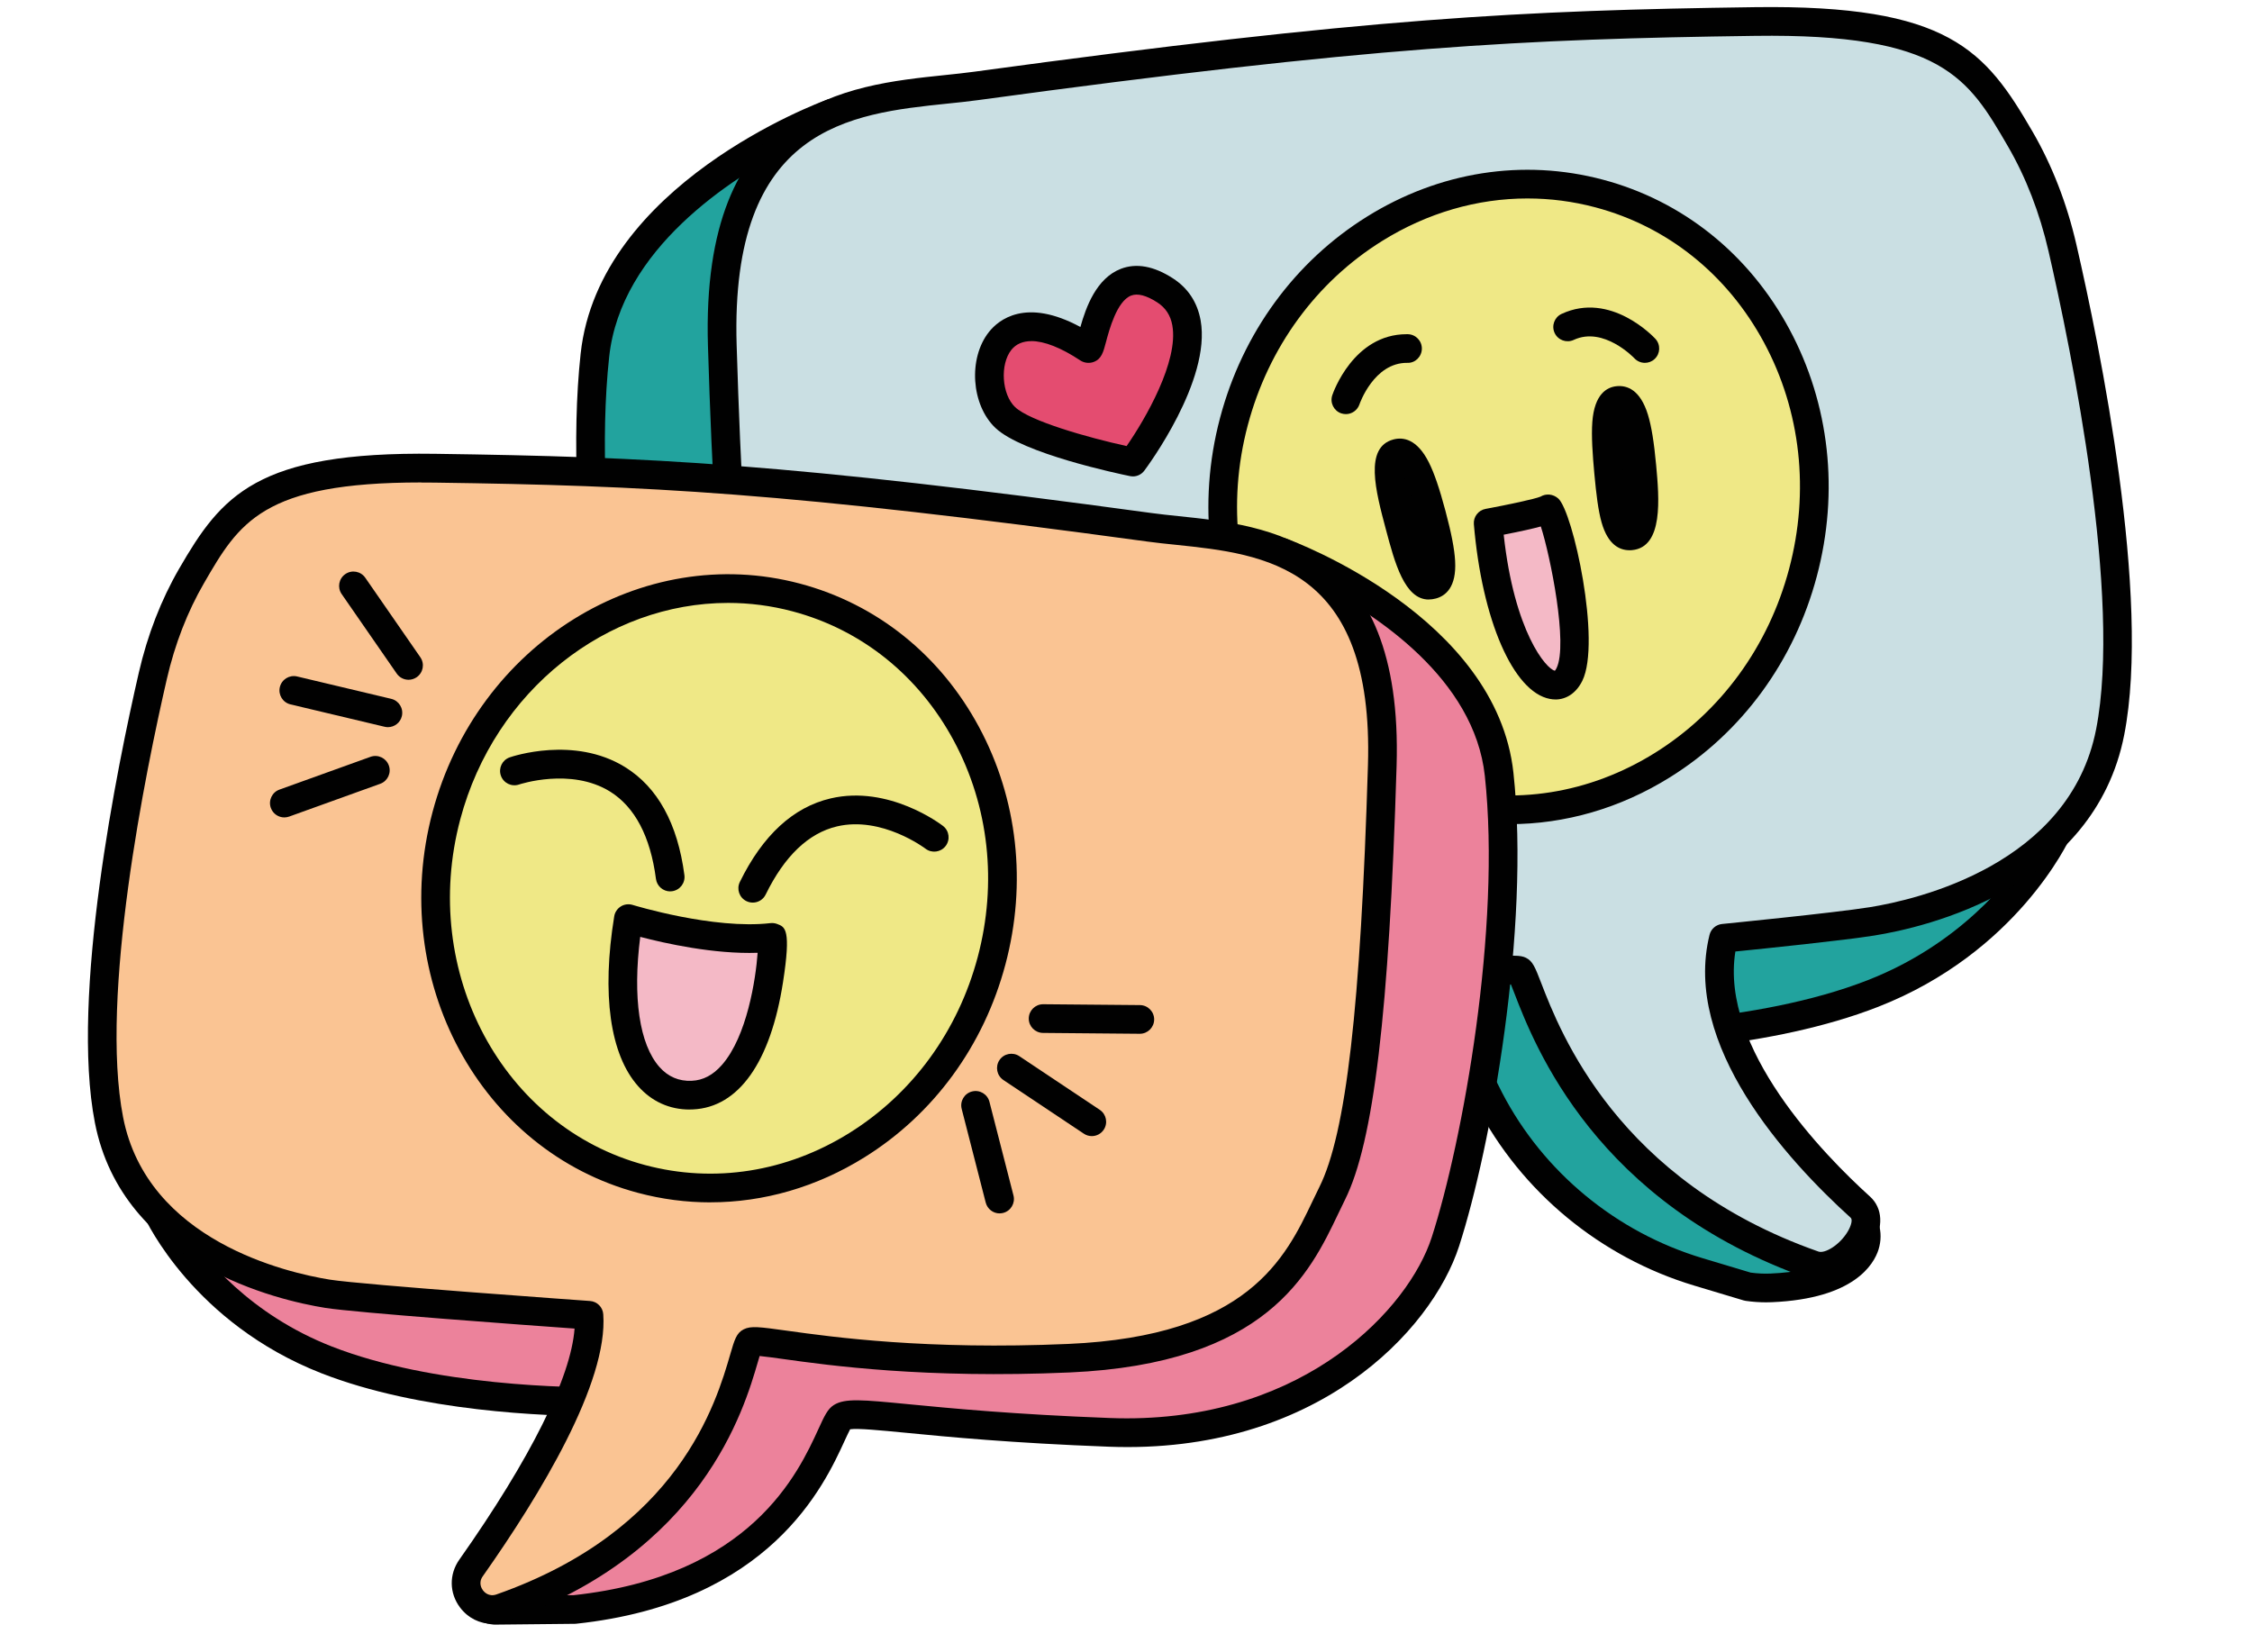 <svg viewBox="0 0 552.6 405.37" xmlns="http://www.w3.org/2000/svg" id="Calque_2">
  <defs>
    <style>
      .cls-1 {
        fill: #e44c70;
      }

      .cls-2 {
        fill: #cadfe3;
      }

      .cls-3 {
        fill: #f4b9c6;
      }

      .cls-4 {
        fill: #ec829b;
      }

      .cls-5 {
        fill: #fac493;
      }

      .cls-6 {
        fill: #efe886;
      }

      .cls-7 {
        fill: #010101;
      }

      .cls-8 {
        fill: #22a39e;
      }
    </style>
  </defs>
  <g>
    <g>
      <path d="M504.88,203.92s-12.23,26.94-45.28,39.87c-33.05,12.93-79.03,11.14-79.03,11.14l-8.98-40.24,133.3-10.78Z" class="cls-8"></path>
      <path d="M386.87,258.54c-3.73,0-6.04-.08-6.45-.1-1.6-.06-2.95-1.19-3.3-2.75l-8.98-40.24c-.22-.99,0-2.04.6-2.85.6-.82,1.53-1.34,2.55-1.42l133.3-10.78c1.25-.12,2.45.46,3.16,1.48.72,1.02.84,2.34.33,3.48-.52,1.15-13.21,28.4-47.2,41.7-26.33,10.3-60.04,11.48-74.01,11.48ZM383.4,251.47c10.24.14,47.46-.21,74.92-10.95,22.32-8.73,34.82-24.29,40.18-32.55l-122.6,9.91,7.5,33.59Z" class="cls-7"></path>
    </g>
    <g>
      <path d="M204.18,27.74s-53.89,19.66-58.2,59.42c-4.31,39.76,5.34,97.09,14.37,125.02,7.51,23.24,39.12,52.91,89.89,51,50.77-1.92,101.43-15.55,105.27-13.15,1.62,1.01,4.65,9.46,9.97,19.73,10.61,20.48,29.18,35.71,51.27,42.34l12.13,3.64c1.9.28,3.83.38,5.74.3,24.09-1.03,26.42-13.58,20.74-17.94-21.37-16.41-58.09-47.07-60.7-63.76-3.83-24.43-45.45-75.92-103.41-64.84-57.96,11.07-114.39-127.01-87.05-141.75Z" class="cls-8"></path>
      <path d="M433.34,319.58c-1.65,0-3.32-.12-4.98-.36-.17-.02-.34-.06-.51-.11l-12.13-3.64c-22.98-6.9-42.43-22.97-53.38-44.09-2.29-4.41-4.15-8.49-5.65-11.76-1.11-2.43-2.35-5.13-3.08-6.37h0c-3.03,0-12.31,1.64-21.31,3.24-20.34,3.6-51.09,9.04-81.93,10.21-1.67.06-3.33.09-4.96.09-52.06,0-81.32-31.59-88.41-53.53-8.53-26.37-19.04-84.81-14.52-126.48,4.5-41.46,58.21-61.51,60.5-62.34,1.74-.63,3.66.18,4.42,1.86.76,1.68.08,3.66-1.54,4.54-7.84,4.23-6.87,25.32,2.36,51.29,15.08,42.43,46.23,84.45,76.4,84.46,1.99,0,3.98-.18,5.96-.56,30.6-5.84,54.67,5.35,69.48,15.77,22.08,15.54,35.86,37.91,38.07,51.99,1.78,11.34,23.97,34.34,59.37,61.51,3.44,2.64,4.79,7.09,3.45,11.34-1.14,3.6-5.96,12.05-26.18,12.91-.47.02-.95.03-1.42.03ZM429.62,312.29c1.62.22,3.24.3,4.84.23,12.89-.55,18.66-4.49,19.77-8,.45-1.43.07-2.79-1.02-3.63-21.95-16.85-59.19-47.83-62.04-66-1.93-12.3-14.91-33.07-35.17-47.32-13.7-9.64-35.94-20-64.11-14.61-2.54.48-5.06.72-7.55.72-37.29,0-69.5-51.88-82.76-89.17-7.42-20.86-9.72-37.78-6.93-48.58-15.42,7.86-42.31,25.21-45.17,51.63-4.41,40.65,5.88,97.76,14.22,123.56,6.21,19.2,33.79,48.65,81.88,48.65,1.49,0,3-.03,4.53-.09,30.36-1.15,60.82-6.54,80.97-10.11,19.75-3.49,23.84-4.05,26.29-2.51,1.75,1.09,2.77,3.19,5.73,9.64,1.47,3.21,3.3,7.19,5.5,11.45,10.08,19.44,27.99,34.24,49.16,40.59l11.87,3.56Z" class="cls-7"></path>
    </g>
    <g>
      <path d="M506.09,60.86c-2.16-9.38-5.55-18.45-10.39-26.78-10.96-18.88-19.1-29.42-65.08-28.79-57.76.79-95.34,2.73-191.12,15.81-23.6,3.22-64.19.48-62.27,63.71,1.92,63.23,5.75,99.15,13.41,114.48,7.66,15.33,15.81,41.67,70.41,44.07,54.61,2.39,108.95-6.59,111.83-5.15,2.61,1.31,11.2,50.86,72.16,72.25,6.45,2.26,16.52-9.62,11.45-14.2-16.28-14.73-39.67-41.39-33.6-65.99,0,0,27.43-2.7,36.46-4.15,13.65-2.19,51.6-11.46,58.44-46.46,6.53-33.43-6.35-95.52-11.71-118.78Z" class="cls-2"></path>
      <path d="M446.72,314.24c-.96,0-1.92-.15-2.84-.47-52.33-18.37-67.33-57.22-72.26-69.99-.29-.76-.61-1.58-.87-2.22-2.63.09-8.39.65-14.42,1.24-20.29,1.99-58.05,5.7-95.42,4.06-52.56-2.31-64.05-26.43-71.66-42.39-.6-1.26-1.18-2.47-1.75-3.62-7.66-15.32-11.78-50-13.78-115.95-1.83-60.24,34.16-63.98,57.97-66.46,2.6-.27,5.06-.53,7.34-.84C335.98,4.37,373.49,2.55,430.57,1.76c47.72-.65,56.6,10.6,68.18,30.54,4.82,8.31,8.44,17.65,10.77,27.76,5.73,24.89,18.34,86.43,11.73,120.25-7.38,37.77-48.81,47.26-61.33,49.26-7.49,1.2-27,3.21-34.09,3.92-3.81,23.78,21.62,49.81,33.03,60.13,3.14,2.84,3.37,7.51.59,12.18-2.71,4.56-7.84,8.43-12.73,8.43ZM371.36,234.52c1.64,0,2.41.18,3.1.52,1.65.83,2.22,2.29,3.73,6.2,4.64,12.02,18.76,48.59,68.02,65.88,1.59.56,5.22-1.6,7.19-4.91.89-1.49,1.21-2.94.74-3.37-15.81-14.31-41.34-42.36-34.65-69.44.36-1.45,1.59-2.51,3.07-2.66.27-.03,27.42-2.71,36.25-4.12,11.38-1.83,49.03-10.37,55.54-43.66,6.35-32.49-6.06-92.87-11.68-117.32,0,0,0,0,0,0-2.17-9.42-5.53-18.11-10-25.8-9.67-16.66-16.07-27.67-61.99-27.04-56.79.78-94.12,2.59-190.69,15.77-2.39.33-4.9.59-7.56.86-23.74,2.47-53.29,5.55-51.67,59.25,1.97,64.86,5.87,98.66,13.04,113.01.59,1.19,1.19,2.44,1.81,3.74,7.29,15.31,17.28,36.27,65.61,38.39,36.88,1.62,74.31-2.06,94.43-4.03,8.9-.87,13.28-1.28,15.72-1.28Z" class="cls-7"></path>
    </g>
  </g>
  <g>
    <g>
      <ellipse transform="translate(158.92 450.64) rotate(-75.1)" ry="72.23" rx="77.05" cy="121.95" cx="372.6" class="cls-6"></ellipse>
      <path d="M370.41,202.24c-6.2,0-12.41-.8-18.53-2.43-40.37-10.74-63.91-54.41-52.48-97.34,5.52-20.76,18.31-38.26,36-49.29,17.76-11.07,38.33-14.3,57.93-9.09,19.6,5.22,35.84,18.24,45.75,36.68,9.87,18.36,12.26,39.91,6.73,60.66-5.52,20.76-18.31,38.26-36,49.29-12.21,7.62-25.76,11.52-39.4,11.52ZM374.81,48.7c-12.34,0-24.61,3.54-35.69,10.45-16.17,10.08-27.86,26.11-32.92,45.13-10.43,39.18,10.88,78.99,47.49,88.73,17.7,4.71,36.3,1.78,52.4-8.26,16.17-10.08,27.86-26.11,32.92-45.13h0c5.06-19.02,2.89-38.74-6.13-55.52-8.98-16.71-23.66-28.5-41.36-33.21-5.51-1.47-11.12-2.19-16.7-2.19Z" class="cls-7"></path>
    </g>
    <g>
      <path d="M351.27,126.25c2.37,8.9,3.63,16.3.14,17.23-3.49.93-5.57-5.53-7.94-14.44-2.37-8.9-4.14-16.87-.65-17.8,3.49-.93,6.08,6.11,8.45,15.01Z" class="cls-7"></path>
      <path d="M350.59,147.12c-5.94,0-8.36-9.08-10.51-17.17-2.52-9.46-5.38-20.18,1.84-22.11,2.36-.63,5.79-.16,8.7,5.64,1.33,2.66,2.58,6.32,4.06,11.86,1.48,5.55,2.21,9.34,2.38,12.31.37,6.48-2.37,8.59-4.73,9.22-.61.16-1.19.24-1.74.24ZM344.44,116.83c.26,2.41,1.08,6.2,2.44,11.31.59,2.22,1.91,7.17,3.18,10.03-.11-1.91-.65-5.24-2.19-11.01h0c-1.45-5.44-2.6-8.55-3.44-10.33Z" class="cls-7"></path>
    </g>
    <g>
      <path d="M402.89,114.48c.84,9.18.83,16.68-2.76,17.01-3.59.33-4.56-6.39-5.4-15.57s-1.24-17.33,2.36-17.66,4.96,7.05,5.8,16.22Z" class="cls-7"></path>
      <path d="M399.83,135.02c-2.36,0-5.25-1.28-6.82-6.79-.84-2.95-1.32-6.93-1.79-11.99-.41-4.52-.76-9.18-.49-12.73.52-6.82,3.56-8.53,6.03-8.75,2.44-.22,5.73.82,7.62,7.03.86,2.84,1.48,6.66,2.01,12.38.73,8.01,1.84,20.12-5.94,20.83-.2.02-.41.03-.62.03ZM397.73,104.04c-.15,2.42.02,6.29.5,11.56.21,2.29.68,7.39,1.45,10.43.21-1.91.25-5.27-.3-11.22-.51-5.61-1.12-8.87-1.65-10.76Z" class="cls-7"></path>
    </g>
    <path d="M330.26,101.62c-.37,0-.75-.06-1.13-.18-1.84-.62-2.83-2.62-2.21-4.46.21-.62,5.2-14.97,18.24-14.97.09,0,.19,0,.28,0,1.94.03,3.49,1.63,3.46,3.57-.03,1.94-1.64,3.55-3.57,3.46-8.2-.09-11.71,10.08-11.74,10.18-.5,1.47-1.87,2.4-3.33,2.4Z" class="cls-7"></path>
    <path d="M403.63,89.04c-.94,0-1.89-.38-2.58-1.12-.08-.08-7.55-7.93-14.89-4.51-1.76.82-3.86.06-4.68-1.7-.82-1.76-.06-3.86,1.7-4.68,12.02-5.6,22.58,5.63,23.02,6.11,1.32,1.43,1.23,3.66-.2,4.97-.68.63-1.53.93-2.39.93Z" class="cls-7"></path>
    <g>
      <path d="M267.05,85.52c1.16.77,2.84-24.59,18.84-14.27,15.99,10.32-7.91,42.14-7.91,42.14,0,0-25.2-5.14-31.3-10.93-8.22-7.81-4.23-33.23,20.38-16.93Z" class="cls-1"></path>
      <path d="M277.97,116.9c-.23,0-.47-.02-.7-.07-2.68-.55-26.38-5.52-33.02-11.83-5.95-5.65-6.71-17.09-1.57-23.55,2.34-2.94,8.98-8.48,22.43-1.21,1.38-4.9,3.92-11.95,9.92-14.27,3.8-1.47,8.1-.69,12.76,2.32,3.73,2.41,6.02,5.88,6.82,10.33,2.64,14.76-13.15,35.98-13.82,36.88-.67.9-1.72,1.41-2.81,1.41ZM253.08,83.71c-2.09,0-3.76.71-4.9,2.13-2.85,3.58-2.37,10.94.91,14.06,3.61,3.43,17.84,7.47,27.36,9.56,4.59-6.62,12.8-20.78,11.22-29.61-.44-2.48-1.66-4.33-3.7-5.65-2.67-1.72-4.82-2.28-6.41-1.67-3.5,1.35-5.38,8.42-6.18,11.44-.66,2.48-1.09,4.12-3.01,4.85-1.06.4-2.33.26-3.28-.37,0,0,0,0,0,0-4.75-3.15-8.87-4.75-12.03-4.75Z" class="cls-7"></path>
    </g>
    <g>
      <path d="M365.17,128.35s13.09-2.41,14.63-3.44c1.54-1.03,9.62,31.82,5.32,40.59-4.3,8.77-17.2-4.64-19.95-37.15Z" class="cls-3"></path>
      <path d="M381.67,171.64c-.44,0-.89-.04-1.35-.13-8.99-1.69-16.66-19.32-18.66-42.87-.15-1.8,1.09-3.43,2.87-3.76,5.47-1.01,12.11-2.43,13.48-3.01,1.37-.82,3.09-.65,4.34.44,3.65,3.19,10.6,35.22,5.93,44.74-1.45,2.95-3.86,4.6-6.62,4.6ZM368.98,131.21c2.6,23.88,10.46,32.99,12.56,33.38.09-.09.24-.29.41-.64,2.85-5.81-1.51-27.51-3.86-34.76-1.87.51-4.72,1.17-9.12,2.02ZM377.95,121.91s-.08.05-.11.07c.04-.02.07-.05.11-.07Z" class="cls-7"></path>
    </g>
  </g>
  <g>
    <g>
      <path d="M38.6,297.12s11.22,24.72,41.54,36.58c30.32,11.86,72.51,10.22,72.51,10.22l8.24-36.91-122.29-9.89Z" class="cls-4"></path>
      <path d="M146.87,347.53c-12.83,0-43.81-1.08-68.01-10.55-31.29-12.25-42.98-37.34-43.46-38.4-.52-1.13-.39-2.46.33-3.48.72-1.02,1.91-1.6,3.16-1.48l122.29,9.89c1.01.08,1.94.6,2.55,1.42.6.82.82,1.86.6,2.85l-8.24,36.91c-.35,1.56-1.7,2.69-3.3,2.75-.37.01-2.5.09-5.92.09ZM45.02,301.17c5.07,7.66,16.44,21.44,36.4,29.25,24.94,9.76,58.7,10.15,68.39,10.03l6.76-30.27-111.55-9.02Z" class="cls-7"></path>
    </g>
    <g>
      <path d="M314.47,135.5s49.44,18.04,53.4,54.51c3.95,36.47-4.9,89.08-13.18,114.69-6.89,21.32-35.89,48.54-82.47,46.79-46.58-1.76-62.22-5.92-65.73-3.72s-9.89,41.25-65.48,47.19l-19.61.2c-6.82-.68-6.63-9.08-1.2-13.25,19.61-15.05,50.93-41.23,53.33-56.55,3.52-22.41,7.91-69.98,61.08-59.82,53.17,10.16,104.94-116.52,79.86-130.04Z" class="cls-4"></path>
      <path d="M121.39,398.67c-.12,0-.23,0-.35-.02-3.98-.4-6.97-2.79-7.99-6.39-1.28-4.5.77-9.92,5-13.16,31.41-24.12,50.36-43.91,51.99-54.3.17-1.07.34-2.2.52-3.38,2.43-16.15,6.11-40.56,23.85-53.13,10.35-7.33,24.1-9.42,40.86-6.22,1.8.34,3.61.51,5.42.51,27.54,0,56.01-38.47,69.81-77.29,9.39-26.41,8.27-43.49,2.3-46.7-1.62-.88-2.3-2.86-1.54-4.54.76-1.68,2.68-2.5,4.42-1.86,2.1.77,51.55,19.23,55.69,57.44,4.15,38.27-5.5,91.94-13.33,116.16-6.74,20.84-35.2,51.14-85.95,49.22-23.87-.9-39.5-2.41-49.84-3.42-6.29-.61-11.79-1.14-13.64-.86-.35.65-.89,1.83-1.35,2.82-4.99,10.89-18.24,39.82-65.88,44.9-.11.01-.22.02-.34.02l-19.61.2h-.04ZM220.89,267.67c-8.92,0-16.42,2.13-22.42,6.38-15.29,10.83-18.7,33.46-20.95,48.43-.18,1.19-.35,2.34-.52,3.43-2.48,15.81-31.09,40.7-54.66,58.79-2.12,1.63-2.95,4.15-2.52,5.65.16.55.49,1.12,1.75,1.29l19.22-.2c43.52-4.71,55.11-30.01,60.06-40.82,1.44-3.15,2.24-4.88,3.76-5.84,2.73-1.71,6.97-1.3,18.3-.2,10.26.99,25.77,2.5,49.43,3.39,1.4.05,2.78.08,4.14.08,43.97,0,69.17-26.89,74.84-44.43,7.64-23.64,17.07-75.98,13.03-113.23-2.58-23.79-26.56-39.54-40.73-46.86,2.33,10,.18,25.33-6.5,44.12-12.19,34.3-41.85,82-76.21,82-2.31,0-4.63-.21-6.98-.66-4.63-.89-8.99-1.33-13.05-1.33Z" class="cls-7"></path>
    </g>
    <g>
      <path d="M37.49,165.88c1.98-8.61,5.09-16.93,9.53-24.57,10.05-17.32,17.52-26.99,59.71-26.41,52.99.73,87.47,2.51,175.34,14.5,21.65,2.96,58.88.44,57.13,58.45-1.76,58.01-5.27,90.96-12.3,105.03-7.03,14.06-14.5,38.23-64.6,40.43-50.1,2.2-75.58-5.27-78.22-3.95-2.4,1.2-5.16,45.6-61.08,65.23-5.91,2.08-11.02-4.67-7.41-9.79,12.23-17.36,30.11-45.75,28.94-62.03,0,0-55.87-3.94-64.16-5.27-12.52-2.01-47.34-10.51-53.61-42.63-5.99-30.67,5.83-87.63,10.74-108.97Z" class="cls-5"></path>
      <path d="M120.77,398.47c-3.04,0-5.92-1.41-7.87-3.99-2.66-3.52-2.74-8.13-.2-11.74,17.51-24.84,27.41-44.75,28.29-56.72-12.21-.87-53.92-3.91-61.19-5.08-11.54-1.85-49.7-10.59-56.51-45.42-6.07-31.08,5.51-87.59,10.77-110.44,2.14-9.3,5.48-17.9,9.91-25.55,10.36-17.86,18.92-28.78,62.8-28.17,52.38.72,86.8,2.39,175.76,14.53,2.09.29,4.34.52,6.72.77,21.95,2.29,55.13,5.74,53.45,61.27-1.83,60.55-5.63,92.39-12.67,106.49-.53,1.05-1.05,2.16-1.6,3.31-7.01,14.71-17.59,36.93-65.99,39.06-35.38,1.55-58.94-1.72-70.26-3.3-2.15-.3-4.35-.6-5.78-.74-.14.47-.29.99-.44,1.49-3.36,11.55-13.57,46.7-61.81,63.62-1.12.39-2.26.59-3.38.59ZM103.32,118.39c-38.93,0-44.68,9.9-53.25,24.69-4.08,7.04-7.16,14.97-9.14,23.59-5.16,22.41-16.53,77.76-10.72,107.51,5.93,30.36,40.32,38.16,50.71,39.83,8.04,1.29,63.29,5.2,63.85,5.24,1.75.12,3.14,1.51,3.26,3.26,1.2,16.77-15.42,44.22-29.58,64.31-1.14,1.61-.24,3.04.06,3.44.3.4,1.44,1.66,3.31,1,44.82-15.73,53.94-47.13,57.38-58.95,1.04-3.58,1.52-5.22,3.3-6.11,1.77-.88,3.83-.6,10.65.35,11.12,1.55,34.24,4.76,68.99,3.24,44.17-1.94,53.28-21.08,59.94-35.05.57-1.19,1.12-2.34,1.66-3.43,6.56-13.13,10.13-44.1,11.93-103.56,1.48-49-25.48-51.8-47.14-54.06-2.44-.25-4.75-.49-6.95-.79-88.58-12.09-122.82-13.75-174.91-14.47-1.15-.02-2.27-.02-3.36-.02ZM37.49,165.88h.01-.01Z" class="cls-7"></path>
    </g>
  </g>
  <g>
    <g>
      <ellipse transform="translate(-79.6 332.39) rotate(-75.1)" ry="69.21" rx="73.83" cy="217.97" cx="176.42" class="cls-6"></ellipse>
      <path d="M174.32,295.05c-5.95,0-11.92-.77-17.79-2.34-38.75-10.31-61.36-52.24-50.39-93.45,10.97-41.21,51.42-66.35,90.18-56.04,18.82,5.01,34.42,17.52,43.93,35.22,9.47,17.63,11.77,38.31,6.46,58.23-5.3,19.92-17.57,36.73-34.56,47.31-11.73,7.31-24.73,11.06-37.83,11.06ZM178.65,147.95c-29.59,0-57.25,21.31-65.71,53.12-9.97,37.46,10.4,75.52,45.4,84.84,16.91,4.5,34.7,1.7,50.09-7.89,15.46-9.64,26.64-24.96,31.48-43.15h0c4.84-18.19,2.76-37.04-5.86-53.09-8.58-15.97-22.62-27.25-39.54-31.75-5.28-1.41-10.6-2.08-15.85-2.08Z" class="cls-7"></path>
    </g>
    <path d="M164.45,218.74c-1.74,0-3.25-1.29-3.49-3.06-1.37-10.43-5.17-17.64-11.27-21.44-9.61-5.96-22.2-1.77-22.32-1.73-1.84.63-3.84-.35-4.47-2.19-.63-1.84.34-3.83,2.17-4.47.64-.22,15.8-5.34,28.28,2.37,8.02,4.95,12.93,13.88,14.59,26.53.25,1.93-1.1,3.69-3.03,3.95-.16.02-.31.03-.46.03Z" class="cls-7"></path>
    <path d="M184.7,221.49c-.52,0-1.05-.12-1.54-.36-1.75-.85-2.47-2.96-1.61-4.71,5.61-11.46,13.11-18.36,22.29-20.5,14.28-3.33,27.03,6.35,27.56,6.76,1.54,1.19,1.82,3.4.63,4.94-1.19,1.53-3.39,1.82-4.93.64-.14-.11-10.72-8.06-21.71-5.47-7,1.65-12.89,7.28-17.51,16.73-.61,1.25-1.86,1.97-3.16,1.97Z" class="cls-7"></path>
    <g>
      <path d="M154.19,225.43s20.39,6.33,35.25,4.6c.56.2-1.04,37.88-19.56,38.71-12.73.57-20.34-14.73-15.69-43.31Z" class="cls-3"></path>
      <path d="M169.21,272.27c-4.93,0-9.29-1.97-12.63-5.74-6.89-7.74-8.97-22.54-5.86-41.67.16-1.01.76-1.89,1.62-2.43.87-.54,1.92-.67,2.9-.37.2.06,19.87,6.08,33.8,4.47.55-.06,1.1,0,1.62.19,2.03.74,3.5,1.28,1.48,14.28-3.04,19.65-10.89,30.74-22.1,31.24-.28.01-.56.02-.83.02ZM157.1,229.9c-1.89,14.87-.21,26.4,4.74,31.96,2.11,2.37,4.77,3.5,7.89,3.36,2.8-.12,5.23-1.4,7.42-3.9,6.13-6.98,8.29-20.96,8.76-27.51-10.71.37-22.74-2.32-28.82-3.91Z" class="cls-7"></path>
    </g>
    <path d="M100.25,166.81c-1.12,0-2.21-.53-2.9-1.52l-13.51-19.51c-1.11-1.6-.71-3.79.89-4.9,1.6-1.11,3.79-.71,4.9.89l13.51,19.51c1.11,1.6.71,3.79-.89,4.9-.61.42-1.31.63-2,.63Z" class="cls-7"></path>
    <path d="M95.19,178.44c-.27,0-.54-.03-.82-.1l-23.09-5.49c-1.89-.45-3.06-2.35-2.61-4.24.45-1.89,2.35-3.06,4.24-2.61l23.09,5.49c1.89.45,3.06,2.35,2.61,4.24-.38,1.62-1.83,2.71-3.42,2.71Z" class="cls-7"></path>
    <path d="M69.77,200.59c-1.44,0-2.79-.89-3.31-2.33-.66-1.83.29-3.85,2.12-4.5l22.33-8.04c1.83-.66,3.84.29,4.5,2.12.66,1.83-.29,3.85-2.12,4.5l-22.33,8.04c-.39.14-.8.21-1.19.21Z" class="cls-7"></path>
    <path d="M245.29,297.76c-1.57,0-3-1.06-3.41-2.65l-5.9-22.99c-.48-1.88.65-3.8,2.53-4.28,1.88-.49,3.8.65,4.28,2.53l5.9,22.99c.48,1.88-.65,3.8-2.53,4.28-.29.08-.59.11-.88.11Z" class="cls-7"></path>
    <path d="M267.91,278.79c-.67,0-1.35-.19-1.95-.59l-19.74-13.17c-1.62-1.08-2.05-3.26-.98-4.88,1.08-1.62,3.26-2.05,4.88-.98l19.74,13.17c1.62,1.08,2.05,3.26.98,4.88-.68,1.02-1.79,1.57-2.93,1.57Z" class="cls-7"></path>
    <path d="M279.69,253.68h-.03l-23.73-.21c-1.94-.02-3.51-1.61-3.49-3.55.02-1.93,1.59-3.49,3.52-3.49h.03l23.73.21c1.94.02,3.51,1.61,3.49,3.55-.02,1.93-1.59,3.49-3.52,3.49Z" class="cls-7"></path>
  </g>
</svg>